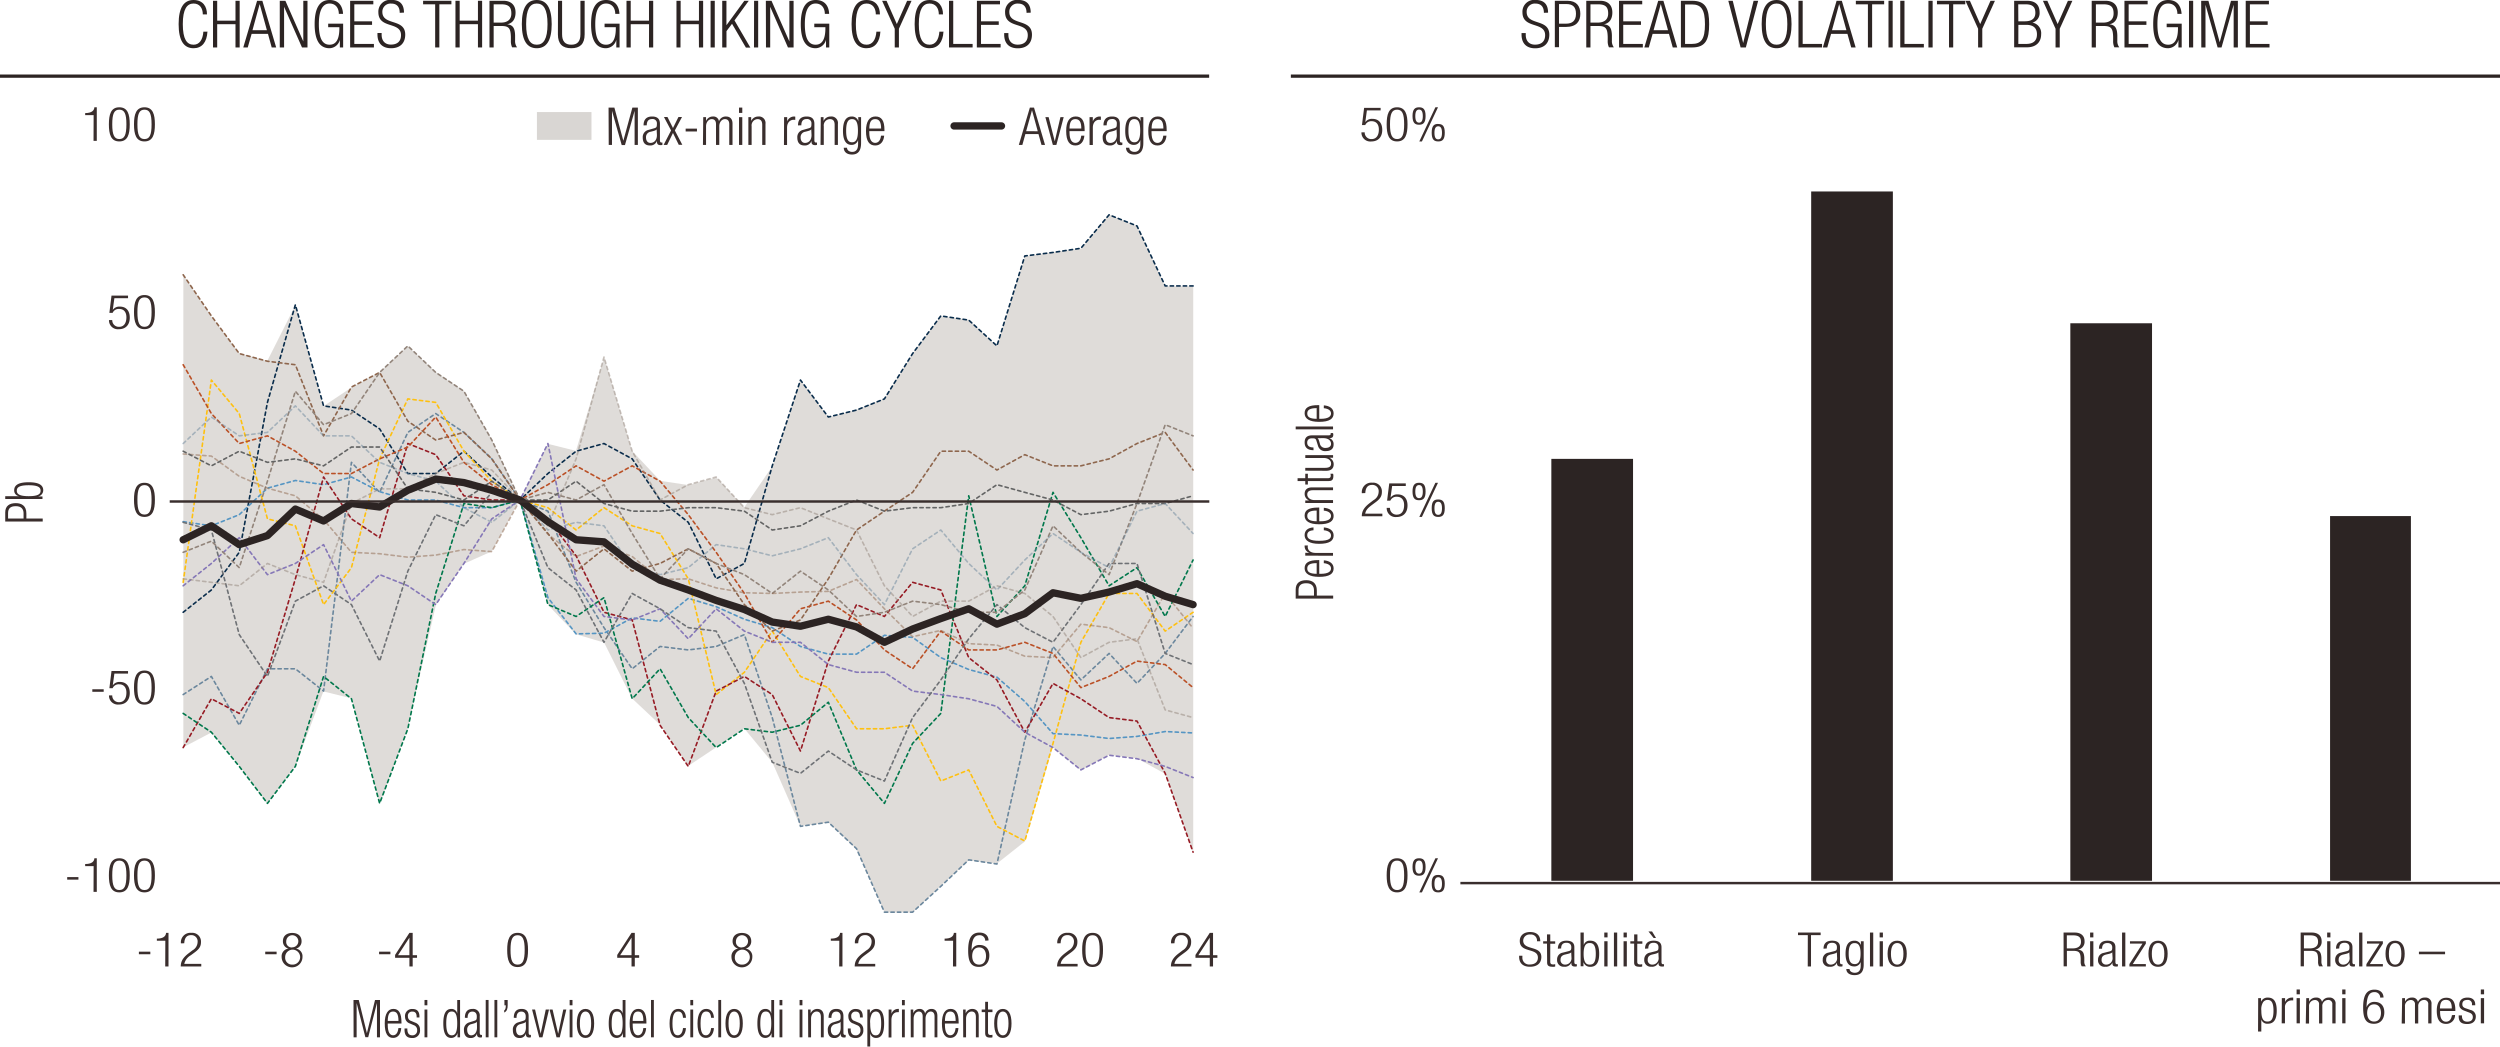 <svg xmlns="http://www.w3.org/2000/svg" viewBox="0 0 765 320.24"><defs><style>.cls-1{fill:#2c2423;}.cls-2,.cls-22{fill:#c0bbb5;}.cls-14,.cls-16,.cls-17,.cls-2{opacity:0.5;}.cls-10,.cls-11,.cls-12,.cls-13,.cls-14,.cls-15,.cls-16,.cls-17,.cls-18,.cls-19,.cls-21,.cls-23,.cls-3,.cls-4,.cls-5,.cls-6,.cls-7,.cls-8,.cls-9{fill:none;}.cls-3{stroke:#092c4b;}.cls-10,.cls-11,.cls-12,.cls-13,.cls-14,.cls-15,.cls-16,.cls-17,.cls-18,.cls-23,.cls-3,.cls-4,.cls-5,.cls-6,.cls-7,.cls-8,.cls-9{stroke-linecap:round;}.cls-10,.cls-11,.cls-12,.cls-13,.cls-14,.cls-15,.cls-16,.cls-17,.cls-18,.cls-21,.cls-23,.cls-3,.cls-4,.cls-5,.cls-6,.cls-7,.cls-8,.cls-9{stroke-linejoin:round;}.cls-10,.cls-11,.cls-12,.cls-13,.cls-14,.cls-15,.cls-16,.cls-17,.cls-3,.cls-4,.cls-5,.cls-6,.cls-7,.cls-8,.cls-9{stroke-width:0.5px;stroke-dasharray:1 1;}.cls-16,.cls-4{stroke:#6b879d;}.cls-5{stroke:#5595c3;}.cls-6{stroke:#fec010;}.cls-7{stroke:#961b24;}.cls-8{stroke:#00774b;}.cls-14,.cls-9{stroke:#8e664d;}.cls-10{stroke:#ba5026;}.cls-11{stroke:#8577b7;}.cls-12{stroke:#6e7175;}.cls-13,.cls-17{stroke:#92847a;}.cls-15{stroke:#636464;}.cls-18,.cls-19,.cls-23{stroke:#2c2423;}.cls-18{stroke-width:2.25px;}.cls-19{stroke-miterlimit:10;}.cls-20{fill:#3a2e2d;}.cls-21{stroke:#392e2d;stroke-width:0.75px;}.cls-22{opacity:0.6;}.cls-23{stroke-width:2.25px;}</style></defs><g id="Layer_11" data-name="Layer 11"><path class="cls-1" d="M474.71,144.5h25V273.61h-25V144.5Zm79.51-81.83h25V273.61h-25V62.67ZM633.52,103h25V273.61h-25V103ZM713,162h24.74V273.61H713V162Z" transform="translate(0 -4.08)"/></g><g id="Layer_9" data-name="Layer 9"><polygon class="cls-2" points="56.1 84.19 64.63 96.78 73.26 108.09 81.79 110.44 90.42 93.36 98.96 124.31 107.59 118.54 116.22 113.85 124.75 105.95 133.38 113.85 141.91 119.61 150.54 134.55 159.07 152.9 167.71 135.83 176.24 137.96 184.87 109.37 193.4 137.96 202.03 147.14 210.56 148.42 219.19 146.07 227.73 155.25 236.36 142.66 244.89 116.2 253.52 127.72 262.05 125.37 270.68 121.96 279.31 108.09 287.85 96.78 296.48 97.84 305.01 105.95 313.64 78.43 322.17 77.15 330.8 76.08 339.33 65.62 347.96 69.25 356.5 87.6 365.13 87.6 365.13 260.87 356.5 236.76 347.96 232.06 339.33 231 330.8 235.69 322.17 228.65 313.64 257.46 305.01 264.29 296.48 263.22 287.85 271.11 279.31 279.22 270.68 279.22 262.05 259.81 253.52 251.7 244.89 252.76 236.36 233.34 227.73 222.89 219.19 228.65 210.56 234.41 202.03 221.82 193.4 213.71 184.87 196.64 176.24 194.08 167.71 185.12 159.07 152.9 150.54 168.69 141.91 172.53 133.38 185.12 124.75 222.89 116.22 245.94 107.59 213.71 98.96 211.58 90.42 234.41 81.79 245.94 73.26 234.41 64.63 224.17 56.1 228.65 56.1 84.19 56.1 84.19"/></g><g id="Layer_13" data-name="Layer 13"><polyline class="cls-3" points="56.05 187.36 64.68 180.53 73.21 169.01 81.84 123.13 90.38 93.26 99.01 124.2 107.54 125.48 116.17 131.24 124.8 144.9 133.33 144.9 141.96 138.07 150.49 145.96 159.13 153 167.66 144.9 176.29 138.07 184.82 135.72 193.45 140.41 201.98 153 210.61 159.83 219.15 177.12 227.78 172.42 236.31 142.55 244.94 116.3 253.47 127.61 262.1 125.48 270.63 122.06 279.26 108.19 287.89 96.67 296.43 97.95 305.06 105.85 313.59 78.32 322.22 77.25 330.75 75.97 339.38 65.73 347.92 69.14 356.55 87.5 365.08 87.5"/><polyline class="cls-4" points="56.05 212.54 64.68 206.99 73.21 221.93 81.84 204.65 90.38 204.65 99.01 211.47 107.54 141.48 116.17 150.66 124.8 132.31 133.33 126.55 141.96 132.31 150.49 140.41 159.13 153 167.66 156.42 176.29 178.19 184.82 192.06 193.45 204.65 201.98 197.82 210.61 198.88 219.15 197.82 227.78 194.19 236.31 219.58 244.94 252.87 253.47 251.59 262.1 259.7 270.63 279.12 279.26 279.12 287.89 271.22 296.43 263.11 305.06 264.39 313.59 226.41 322.22 197.82 330.75 208.06 339.38 199.95 347.92 209.13 356.55 199.95 365.08 188.64"/><polyline class="cls-5" points="56.05 159.62 64.68 160.9 73.21 157.49 81.84 149.38 90.38 147.03 99.01 148.31 107.54 145.96 116.17 150.44 124.8 153 133.33 153 141.96 155.35 150.49 155.35 159.13 153 167.66 182.88 176.29 193.97 184.82 193.76 193.45 189.07 201.98 190.13 210.61 183.09 219.15 185.65 227.78 189.49 236.31 192.06 244.94 197.82 253.47 200.16 262.1 200.16 270.63 194.4 279.26 195.04 287.89 201.23 296.43 204.86 305.06 207.21 313.59 214.67 322.22 224.49 330.75 224.92 339.38 225.98 347.92 225.34 356.55 223.85 365.08 224.28"/><polyline class="cls-6" points="56.05 178.19 64.68 116.3 73.21 126.55 81.84 158.77 90.38 160.9 99.01 185.01 107.54 173.7 116.17 140.41 124.8 122.06 133.33 123.13 141.96 138.07 150.49 147.24 159.13 153 167.66 155.35 176.29 162.18 184.82 155.35 193.45 160.9 201.98 163.25 210.61 177.12 219.15 212.54 227.78 205.71 236.31 193.12 244.94 206.99 253.47 210.41 262.1 223 270.63 223 279.26 221.93 287.89 239 296.43 235.59 305.06 252.87 313.59 257.35 322.22 227.48 330.75 196.54 339.38 181.6 347.92 181.6 356.55 193.12 365.08 187.36"/><polyline class="cls-7" points="56.05 228.76 64.68 213.82 73.21 218.3 81.84 205.71 90.38 177.12 99.01 145.96 107.54 158.77 116.17 164.53 124.8 135.72 133.33 139.13 141.96 151.72 150.49 153 159.13 153 167.66 158.77 176.29 170.08 184.82 187.36 193.45 189.71 201.98 221.93 210.61 234.52 219.15 211.47 227.78 206.99 236.31 212.54 244.94 229.82 253.47 202.3 262.1 185.01 270.63 188.64 279.26 178.19 287.89 180.53 296.43 201.23 305.06 208.06 313.59 224.06 322.22 209.13 330.75 213.82 339.38 219.58 347.92 220.65 356.55 236.65 365.08 260.76"/><polyline class="cls-8" points="56.05 218.3 64.68 224.06 73.21 234.52 81.84 245.83 90.38 234.52 99.01 206.99 107.54 213.82 116.17 245.83 124.8 223 133.33 181.6 141.96 154.07 150.49 155.35 159.13 153 167.66 185.01 176.29 188.64 184.82 182.88 193.45 213.82 201.98 204.65 210.61 219.58 219.15 228.76 227.78 223 236.31 224.06 244.94 221.93 253.47 214.89 262.1 235.59 270.63 245.83 279.26 227.48 287.89 218.3 296.43 151.72 305.06 188.64 313.59 179.25 322.22 150.66 330.75 164.53 339.38 179.25 347.92 173.7 356.55 188.64 365.08 171.36"/><polyline class="cls-9" points="56.05 84.08 64.68 96.67 73.21 108.19 81.84 110.54 90.38 111.61 99.01 133.37 107.54 118.44 116.17 113.96 124.8 128.89 133.33 134.65 141.96 132.31 150.49 140.41 159.13 153 167.66 163.25 176.29 174.77 184.82 167.94 193.45 174.77 201.98 172.42 210.61 167.94 219.15 172.42 227.78 185.01 236.31 193.12 244.94 189.71 253.47 177.12 262.1 162.18 270.63 156.42 279.26 150.66 287.89 138.07 296.43 138.07 305.06 143.83 313.59 139.13 322.22 142.55 330.75 142.55 339.38 140.41 347.92 135.72 356.55 132.31 365.08 143.83"/><polyline class="cls-10" points="56.05 111.61 64.68 126.55 73.21 135.72 81.84 133.37 90.38 138.07 99.01 144.9 107.54 144.9 116.17 140.41 124.8 136.79 133.33 127.61 141.96 141.48 150.49 148.31 159.13 153 167.66 148.31 176.29 142.55 184.82 147.24 193.45 142.55 201.98 147.24 210.61 157.49 219.15 169.01 227.78 181.6 236.31 196.54 244.94 186.29 253.47 183.95 262.1 189.71 270.63 198.88 279.26 204.64 287.89 193.12 296.43 198.88 305.06 198.88 313.59 196.54 322.22 199.95 330.75 210.41 339.38 206.99 347.92 202.3 356.55 203.36 365.08 210.41"/><polyline class="cls-11" points="56.05 179.25 64.68 172.42 73.21 164.53 81.84 175.84 90.38 172.42 99.01 166.66 107.54 183.95 116.17 175.84 124.8 179.25 133.33 185.01 141.96 172.42 150.49 158.77 159.13 153 167.66 135.72 176.29 177.12 184.82 188.64 193.45 189.71 201.98 186.29 210.61 195.47 219.15 186.29 227.78 193.12 236.31 196.54 244.94 196.54 253.47 203.36 262.1 205.71 270.63 205.71 279.26 211.47 287.89 212.54 296.43 213.82 305.06 216.17 313.59 224.06 322.22 228.76 330.75 235.59 339.38 231.1 347.92 232.17 356.55 234.52 365.08 237.93"/><polyline class="cls-12" points="56.05 159.83 64.68 162.18 73.21 194.19 81.84 206.99 90.38 183.95 99.01 179.25 107.54 185.01 116.17 202.3 124.8 174.77 133.33 157.49 141.96 160.9 150.49 150.66 159.13 153 167.66 173.7 176.29 180.53 184.82 196.54 193.45 181.6 201.98 186.29 210.61 192.06 219.15 193.12 227.78 209.13 236.31 233.24 244.94 236.65 253.47 229.82 262.1 235.59 270.63 239 279.26 219.58 287.89 208.06 296.43 195.47 305.06 185.01 313.59 192.06 322.22 196.54 330.75 185.01 339.38 172.42 347.92 172.42 356.55 199.95 365.08 203.36"/><polyline class="cls-13" points="56.05 169.01 64.68 165.59 73.21 173.7 81.84 147.24 90.38 119.72 99.01 129.96 107.54 126.55 116.17 113.96 124.8 105.85 133.33 113.96 141.96 119.72 150.49 134.65 159.13 153 167.66 150.66 176.29 153 184.82 148.31 193.45 163.25 201.98 177.12 210.61 167.94 219.15 172.42 227.78 175.84 236.31 181.6 244.94 174.77 253.47 180.53 262.1 188.64 270.63 187.36 279.26 183.95 287.89 185.01 296.43 187.36 305.06 187.36 313.59 180.53 322.22 160.9 330.75 169.01 339.38 175.84 347.92 154.07 356.55 129.96 365.08 133.37"/><polyline class="cls-14" points="56.05 138.92 64.68 139.56 73.21 145.75 81.84 149.38 90.38 151.72 99.01 158.98 107.54 169.01 116.17 169.44 124.8 170.5 133.33 169.86 141.96 168.16 150.49 168.8 159.13 153 167.66 163.46 176.29 170.29 184.82 167.09 193.45 170.29 201.98 177.33 210.61 177.12 219.15 179.89 227.78 181.38 236.31 181.6 244.94 181.17 253.47 180.96 262.1 177.33 270.63 186.29 279.26 194.83 287.89 192.91 296.43 196.96 305.06 197.39 313.59 200.8 322.22 201.23 330.75 190.99 339.38 192.06 347.92 196.32 356.55 181.6 365.08 192.27"/><polyline class="cls-15" points="56.05 138.07 64.68 142.55 73.21 138.07 81.84 141.48 90.38 140.41 99.01 142.55 107.54 136.79 116.17 136.79 124.8 149.59 133.33 150.66 141.96 153 150.49 147.24 159.13 153 167.66 153 176.29 147.24 184.82 154.07 193.45 156.42 201.98 156.42 210.61 155.35 219.15 155.35 227.78 156.42 236.31 162.18 244.94 160.9 253.47 156.42 262.1 153 270.63 156.42 279.26 155.35 287.89 155.35 296.43 154.07 305.06 148.31 313.59 150.66 322.22 153 330.75 157.49 339.38 156.42 347.92 154.07 356.55 154.07 365.08 151.72"/><polyline class="cls-16" points="56.05 135.72 64.68 127.61 73.21 133.37 81.84 132.31 90.38 124.2 99.01 133.37 107.54 133.37 116.17 141.48 124.8 144.9 133.33 147.24 141.96 155.35 150.49 159.83 159.13 153 167.66 162.18 176.29 159.83 184.82 160.9 193.45 173.7 201.98 175.84 210.61 173.7 219.15 166.66 227.78 167.94 236.31 170.08 244.94 167.94 253.47 164.53 262.1 175.84 270.63 185.01 279.26 167.94 287.89 162.18 296.43 172.42 305.06 180.53 313.59 171.36 322.22 163.25 330.75 169.01 339.38 173.7 347.92 156.42 356.55 154.07 365.08 163.25"/><polyline class="cls-17" points="56.05 177.12 64.68 178.19 73.21 179.25 81.84 172.42 90.38 175.84 99.01 178.19 107.54 154.07 116.17 149.59 124.8 149.59 133.33 144.9 141.96 141.48 150.49 143.83 159.13 153 167.66 160.9 176.29 140.41 184.82 109.26 193.45 138.07 201.98 153 210.61 148.31 219.15 145.96 227.78 155.35 236.31 157.49 244.94 155.35 253.47 158.77 262.1 162.18 270.63 179.25 279.26 188.64 287.89 183.95 296.43 183.95 305.06 179.25 313.59 181.6 322.22 188.64 330.75 201.23 339.38 196.54 347.92 195.47 356.55 217.23 365.08 219.58"/></g><g id="Ave_new" data-name="Ave new"><polyline class="cls-18" points="56.05 165.17 64.68 160.9 73.21 166.66 81.84 163.89 90.38 155.78 99.01 159.41 107.54 154.07 116.17 155.14 124.8 150.02 133.33 146.6 141.96 147.67 150.49 150.02 159.13 153 167.66 159.62 176.29 165.17 184.82 165.81 193.45 172.64 201.98 177.54 210.61 180.53 219.15 183.73 227.78 186.51 236.31 190.35 244.94 191.63 253.47 189.49 262.1 191.84 270.63 196.54 279.26 192.48 287.89 189.28 296.43 186.29 305.06 190.99 313.59 187.79 322.22 181.39 330.75 183.09 339.38 181.17 347.92 178.61 356.55 182.45 365.08 185.01"/></g><g id="Titles"><line class="cls-19" y1="23.3" x2="370" y2="23.3"/><line class="cls-19" x1="395" y1="23.3" x2="765" y2="23.3"/></g><g id="Axes_copy" data-name="Axes copy"><path class="cls-20" d="M24,272.47v.78H20.56v-.78Z" transform="translate(0 -4.08)"/><path class="cls-20" d="M28.65,269.11H26.06v-.64c1.91,0,2.76-.69,2.82-1.76h.74V277h-1Z" transform="translate(0 -4.08)"/><path class="cls-20" d="M36.51,266.71c2.59,0,3.19,2.19,3.19,5.22s-.6,5.22-3.19,5.22-3.19-2.19-3.19-5.22S33.93,266.71,36.51,266.71Zm0,9.72c1.56,0,2.17-1.21,2.17-4.5s-.61-4.5-2.17-4.5-2.16,1.21-2.16,4.5S35,276.43,36.51,276.43Z" transform="translate(0 -4.08)"/><path class="cls-20" d="M44.21,266.71c2.58,0,3.19,2.19,3.19,5.22s-.61,5.22-3.19,5.22S41,275,41,271.93,41.63,266.71,44.21,266.71Zm0,9.72c1.56,0,2.17-1.21,2.17-4.5s-.61-4.5-2.17-4.5-2.16,1.21-2.16,4.5S42.66,276.43,44.21,276.43Z" transform="translate(0 -4.08)"/><path class="cls-20" d="M39.18,94.53v.79H35l-.49,3.58,0,0a2.47,2.47,0,0,1,2.2-1c1.74,0,3,1.11,3,3.39,0,2.06-1.13,3.53-3.36,3.53a2.71,2.71,0,0,1-3-2.8h1a2,2,0,0,0,2.1,2.07c1.36,0,2.23-1,2.23-2.94,0-1.43-.69-2.53-2.21-2.53a2,2,0,0,0-2,1.19h-1l.65-5.27Z" transform="translate(0 -4.08)"/><path class="cls-20" d="M44.21,94.36c2.58,0,3.19,2.19,3.19,5.22s-.61,5.23-3.19,5.23S41,102.62,41,99.58,41.63,94.36,44.21,94.36Zm0,9.72c1.56,0,2.17-1.2,2.17-4.5s-.61-4.49-2.17-4.49-2.16,1.2-2.16,4.49S42.66,104.08,44.21,104.08Z" transform="translate(0 -4.08)"/><path class="cls-20" d="M28.65,39.32H26.06v-.64c1.91,0,2.76-.7,2.82-1.77h.74V47.18h-1Z" transform="translate(0 -4.08)"/><path class="cls-20" d="M36.51,36.91c2.59,0,3.19,2.19,3.19,5.22s-.6,5.23-3.19,5.23-3.19-2.19-3.19-5.23S33.93,36.91,36.51,36.91Zm0,9.72c1.56,0,2.17-1.2,2.17-4.5s-.61-4.49-2.17-4.49-2.16,1.2-2.16,4.49S35,46.63,36.51,46.63Z" transform="translate(0 -4.08)"/><path class="cls-20" d="M44.21,36.91c2.58,0,3.19,2.19,3.19,5.22s-.61,5.23-3.19,5.23S41,45.17,41,42.13,41.63,36.91,44.21,36.91Zm0,9.72c1.56,0,2.17-1.2,2.17-4.5s-.61-4.49-2.17-4.49-2.16,1.2-2.16,4.49S42.66,46.63,44.21,46.63Z" transform="translate(0 -4.08)"/><path class="cls-20" d="M46,295.29v.79H42.5v-.79Z" transform="translate(0 -4.08)"/><path class="cls-20" d="M50.59,291.94H48v-.64c1.9,0,2.75-.7,2.82-1.77h.74v10.28h-1Z" transform="translate(0 -4.08)"/><path class="cls-20" d="M55.36,292.75a2.92,2.92,0,0,1,3.2-3.22,2.67,2.67,0,0,1,2.94,2.79c0,1.24-.42,2.07-1.88,3.16l-1.23.91a4.1,4.1,0,0,0-2,2.63h5.2v.79H55.31c0-1.7.85-2.81,2.37-4l1.22-.93a3,3,0,0,0,1.57-2.55,1.9,1.9,0,0,0-2-2.1c-1.3,0-2,.78-2.09,2.49Z" transform="translate(0 -4.08)"/><path class="cls-20" d="M358.35,292.75a2.92,2.92,0,0,1,3.21-3.22,2.66,2.66,0,0,1,2.93,2.79c0,1.24-.41,2.07-1.87,3.16l-1.24.91c-1.18.89-1.81,1.56-2,2.63h5.2v.79H358.3c0-1.7.85-2.81,2.38-4l1.22-.93a3.07,3.07,0,0,0,1.57-2.55,1.91,1.91,0,0,0-2-2.1c-1.3,0-2,.78-2.08,2.49Z" transform="translate(0 -4.08)"/><path class="cls-20" d="M370.19,297.16h-4.38v-.87l4.38-6.76h1v6.85h1.33v.78h-1.33v2.65h-1Zm0-.78V291h0l-3.48,5.37Z" transform="translate(0 -4.08)"/><line class="cls-21" x1="51.93" y1="153.46" x2="370.05" y2="153.46"/><path class="cls-20" d="M44.21,151.81c2.58,0,3.19,2.19,3.19,5.22s-.61,5.23-3.19,5.23S41,160.06,41,157,41.63,151.81,44.21,151.81Zm0,9.72c1.56,0,2.17-1.2,2.17-4.5s-.61-4.5-2.17-4.5-2.16,1.21-2.16,4.5S42.66,161.53,44.21,161.53Z" transform="translate(0 -4.08)"/><path class="cls-20" d="M256.83,291.94h-2.6v-.64c1.91,0,2.76-.7,2.83-1.77h.73v10.28h-1Z" transform="translate(0 -4.08)"/><path class="cls-20" d="M261.6,292.75a2.92,2.92,0,0,1,3.2-3.22,2.67,2.67,0,0,1,2.94,2.79c0,1.24-.42,2.07-1.88,3.16l-1.23.91c-1.19.89-1.82,1.56-2,2.63h5.19v.79h-6.28c0-1.7.85-2.81,2.37-4l1.22-.93a3,3,0,0,0,1.57-2.55,1.9,1.9,0,0,0-2-2.1c-1.3,0-2,.78-2.09,2.49Z" transform="translate(0 -4.08)"/><path class="cls-20" d="M84.64,295.29v.79H81.16v-.79Z" transform="translate(0 -4.08)"/><path class="cls-20" d="M88.28,294.36v0a2.27,2.27,0,0,1-1.71-2.26c0-1.68,1.2-2.54,2.85-2.54s2.86.86,2.86,2.54a2.26,2.26,0,0,1-1.72,2.26v0a2.35,2.35,0,0,1,2,2.54,3.19,3.19,0,0,1-6.38,0A2.35,2.35,0,0,1,88.28,294.36Zm1.14,4.89A2.29,2.29,0,1,0,87.26,297,2.1,2.1,0,0,0,89.42,299.25Zm0-5.29a1.85,1.85,0,1,0-1.83-1.85A1.68,1.68,0,0,0,89.42,294Z" transform="translate(0 -4.08)"/><path class="cls-20" d="M31.73,215v.78H28.25V215Z" transform="translate(0 -4.08)"/><path class="cls-20" d="M39.18,209.43v.78H35l-.49,3.59,0,0a2.46,2.46,0,0,1,2.2-1.05c1.74,0,3,1.12,3,3.4,0,2.06-1.13,3.52-3.36,3.52a2.71,2.71,0,0,1-3-2.8h1a2,2,0,0,0,2.1,2.08c1.36,0,2.23-1,2.23-2.95,0-1.42-.69-2.52-2.21-2.52a2,2,0,0,0-2,1.19h-1l.65-5.27Z" transform="translate(0 -4.08)"/><path class="cls-20" d="M44.21,209.26c2.58,0,3.19,2.19,3.19,5.22s-.61,5.22-3.19,5.22S41,217.51,41,214.48,41.63,209.26,44.21,209.26Zm0,9.72c1.56,0,2.17-1.21,2.17-4.5s-.61-4.5-2.17-4.5-2.16,1.21-2.16,4.5S42.66,219,44.21,219Z" transform="translate(0 -4.08)"/><path class="cls-20" d="M158.39,289.53c2.58,0,3.19,2.19,3.19,5.23S161,300,158.39,300s-3.19-2.19-3.19-5.22S155.81,289.53,158.39,289.53Zm0,9.72c1.55,0,2.16-1.2,2.16-4.49s-.61-4.5-2.16-4.5-2.17,1.2-2.17,4.5S156.83,299.25,158.39,299.25Z" transform="translate(0 -4.08)"/><path class="cls-20" d="M119.46,295.29v.79H116v-.79Z" transform="translate(0 -4.08)"/><path class="cls-20" d="M125.28,297.16H120.9v-.87l4.38-6.76h1v6.85h1.33v.78h-1.33v2.65h-1Zm0-.78V291h0l-3.48,5.37Z" transform="translate(0 -4.08)"/><path class="cls-20" d="M225.89,294.36v0a2.27,2.27,0,0,1-1.72-2.26c0-1.68,1.2-2.54,2.85-2.54s2.86.86,2.86,2.54a2.26,2.26,0,0,1-1.72,2.26v0a2.35,2.35,0,0,1,2.05,2.54,3.19,3.19,0,0,1-6.38,0A2.35,2.35,0,0,1,225.89,294.36Zm1.13,4.89a2.29,2.29,0,1,0-2.16-2.28A2.09,2.09,0,0,0,227,299.25Zm0-5.29a1.85,1.85,0,1,0-1.82-1.85A1.68,1.68,0,0,0,227,294Z" transform="translate(0 -4.08)"/><path class="cls-20" d="M193.25,297.16h-4.38v-.87l4.38-6.76h1v6.85h1.33v.78h-1.33v2.65h-1Zm0-.78V291h0l-3.48,5.37Z" transform="translate(0 -4.08)"/><path class="cls-20" d="M427.51,266.71c2.58,0,3.19,2.19,3.19,5.22s-.61,5.22-3.19,5.22-3.19-2.19-3.19-5.22S424.93,266.71,427.51,266.71Zm0,9.72c1.56,0,2.16-1.21,2.16-4.5s-.6-4.5-2.16-4.5-2.17,1.21-2.17,4.5S426,276.43,427.51,276.43Z" transform="translate(0 -4.08)"/><path class="cls-20" d="M434.23,266.71c1.28,0,2,.56,2,2.67s-.74,2.67-2,2.67-2-.57-2-2.67S433,266.71,434.23,266.71Zm0,4.7c.69,0,1.15-.48,1.15-2s-.46-2-1.15-2-1.15.5-1.15,2S433.56,271.41,434.23,271.41Zm5-4.7h.8l-4.92,10.44h-.8Zm.87,5.1c1.28,0,2,.57,2,2.67s-.74,2.67-2,2.67-2-.56-2-2.67S438.78,271.81,440.07,271.81Zm0,4.7c.69,0,1.15-.47,1.15-2s-.46-2-1.15-2-1.16.49-1.16,2S439.39,276.51,440.07,276.51Z" transform="translate(0 -4.08)"/><path class="cls-20" d="M416.72,155a2.92,2.92,0,0,1,3.2-3.22,2.67,2.67,0,0,1,2.94,2.79c0,1.24-.42,2.07-1.88,3.16l-1.23.91c-1.19.89-1.81,1.55-2,2.63H423v.78h-6.29c0-1.69.85-2.8,2.37-4l1.22-.93a3,3,0,0,0,1.57-2.55,1.91,1.91,0,0,0-2-2.11c-1.3,0-2,.79-2.09,2.5Z" transform="translate(0 -4.08)"/><path class="cls-20" d="M430.17,152v.79H426l-.5,3.58,0,0a2.49,2.49,0,0,1,2.2-1c1.75,0,3,1.11,3,3.39,0,2.06-1.14,3.53-3.37,3.53a2.71,2.71,0,0,1-3-2.8h1a2,2,0,0,0,2.11,2.07c1.36,0,2.22-1,2.22-2.94,0-1.43-.68-2.53-2.21-2.53a2,2,0,0,0-2,1.19h-1l.66-5.27Z" transform="translate(0 -4.08)"/><path class="cls-20" d="M434.23,151.81c1.28,0,2,.56,2,2.67s-.74,2.67-2,2.67-2-.57-2-2.67S433,151.81,434.23,151.81Zm0,4.7c.69,0,1.15-.48,1.15-2s-.46-2-1.15-2-1.15.49-1.15,2S433.56,156.51,434.23,156.51Zm5-4.7h.8l-4.92,10.45h-.8Zm.87,5.11c1.28,0,2,.56,2,2.67s-.74,2.67-2,2.67-2-.57-2-2.67S438.78,156.92,440.07,156.92Zm0,4.7c.69,0,1.15-.48,1.15-2s-.46-2-1.15-2-1.16.49-1.16,2S439.39,161.62,440.07,161.62Z" transform="translate(0 -4.08)"/><path class="cls-20" d="M422.47,37.08v.79h-4.2l-.49,3.58,0,0a2.47,2.47,0,0,1,2.19-1c1.75,0,3,1.11,3,3.39,0,2.06-1.14,3.53-3.37,3.53a2.71,2.71,0,0,1-3-2.8h1a2,2,0,0,0,2.1,2.07c1.36,0,2.23-1,2.23-2.94,0-1.43-.69-2.53-2.22-2.53a2,2,0,0,0-1.95,1.19h-1l.66-5.27Z" transform="translate(0 -4.08)"/><path class="cls-20" d="M427.51,36.91c2.58,0,3.19,2.19,3.19,5.22s-.61,5.23-3.19,5.23-3.19-2.19-3.19-5.23S424.93,36.91,427.51,36.91Zm0,9.72c1.56,0,2.16-1.2,2.16-4.5s-.6-4.49-2.16-4.49-2.17,1.2-2.17,4.49S426,46.63,427.51,46.63Z" transform="translate(0 -4.08)"/><path class="cls-20" d="M434.23,36.91c1.28,0,2,.57,2,2.67s-.74,2.67-2,2.67-2-.57-2-2.67S433,36.91,434.23,36.91Zm0,4.7c.69,0,1.15-.48,1.15-2s-.46-2-1.15-2-1.15.49-1.15,2S433.56,41.61,434.23,41.61Zm5-4.7h.8l-4.92,10.45h-.8Zm.87,5.11c1.28,0,2,.56,2,2.67s-.74,2.67-2,2.67-2-.57-2-2.67S438.78,42,440.07,42Zm0,4.7c.69,0,1.15-.48,1.15-2s-.46-2-1.15-2-1.16.49-1.16,2S439.39,46.72,440.07,46.72Z" transform="translate(0 -4.08)"/><line class="cls-21" x1="446.88" y1="270.23" x2="765" y2="270.23"/><path class="cls-20" d="M323.53,292.75a2.93,2.93,0,0,1,3.21-3.22,2.67,2.67,0,0,1,2.94,2.79c0,1.24-.42,2.07-1.88,3.16l-1.24.91c-1.18.89-1.81,1.56-2,2.63h5.19v.79h-6.28c0-1.7.85-2.81,2.37-4l1.22-.93a3,3,0,0,0,1.57-2.55,1.91,1.91,0,0,0-2-2.1c-1.29,0-2,.78-2.08,2.49Z" transform="translate(0 -4.08)"/><path class="cls-20" d="M334.33,289.53c2.58,0,3.19,2.19,3.19,5.23s-.61,5.22-3.19,5.22-3.19-2.19-3.19-5.22S331.75,289.53,334.33,289.53Zm0,9.72c1.55,0,2.16-1.2,2.16-4.49s-.61-4.5-2.16-4.5-2.17,1.2-2.17,4.5S332.77,299.25,334.33,299.25Z" transform="translate(0 -4.08)"/><path class="cls-20" d="M291.65,291.94h-2.6v-.64c1.91,0,2.76-.7,2.83-1.77h.73v10.28h-1Z" transform="translate(0 -4.08)"/><path class="cls-20" d="M301.48,291.94a1.65,1.65,0,0,0-1.79-1.68c-1.58,0-2.35,1.27-2.39,4.67l0,0a2.43,2.43,0,0,1,2.44-1.69c2,0,3,1.31,3,3.2s-1,3.51-3.16,3.51c-2.57,0-3.32-1.71-3.32-5s.74-5.5,3.46-5.5c1.8,0,2.75,1,2.78,2.41Zm-1.87,7.31c1.57,0,2.11-1.3,2.11-2.62s-.54-2.63-2.11-2.63-2.12,1.31-2.12,2.63S298.05,299.25,299.61,299.25Z" transform="translate(0 -4.08)"/></g><g id="LEGEND_copy" data-name="LEGEND copy"><rect class="cls-22" x="164.3" y="34.29" width="16.69" height="8.51"/><line class="cls-23" x1="291.95" y1="38.54" x2="306.45" y2="38.54"/></g><g id="IT"><path class="cls-1" d="M63.48,13.76c-.18,3.26-1.69,5.08-4.25,5.08-2.93,0-4.57-2.26-4.57-7.38s1.64-7.38,4.57-7.38,4.11,2.06,4.11,4.4H62.06c0-1.94-1-3.32-2.83-3.32-2,0-3.29,1.68-3.29,6.3s1.24,6.3,3.29,6.3c1.8,0,2.83-1.54,3-4Z" transform="translate(0 -4.08)"/><path class="cls-1" d="M72.06,11.48h-5.6V18.6H65.18V4.32h1.28V10.4h5.6V4.32h1.28V18.6H72.06Z" transform="translate(0 -4.08)"/><path class="cls-1" d="M78.67,4.32h1.61L84.51,18.6H83.14L82,14.44H77L75.81,18.6H74.44Zm3,9-2.21-8h0l-2.2,8Z" transform="translate(0 -4.08)"/><path class="cls-1" d="M85.61,4.32h1.72l5.48,12.44h0V4.32h1.28V18.6H92.41L86.93,6.16h0V18.6H85.61Z" transform="translate(0 -4.08)"/><path class="cls-1" d="M100.42,12.4V11.32H105V18.6h-1V16.24h0a3.35,3.35,0,0,1-3.15,2.6c-2.92,0-4.57-2.26-4.57-7.38s1.65-7.38,4.57-7.38c2.73,0,4,1.78,4.12,4.24h-1.29c0-1.72-.94-3.16-2.83-3.16s-3.28,1.68-3.28,6.3,1.24,6.3,3.28,6.3,3-1.72,3-5.06v-.3Z" transform="translate(0 -4.08)"/><path class="cls-1" d="M107.14,4.32h7.1V5.4h-5.82v5.2h5.43v1.08h-5.43v5.84h6V18.6h-7.28Z" transform="translate(0 -4.08)"/><path class="cls-1" d="M122.31,8c0-1.76-.82-2.82-2.56-2.82A2.49,2.49,0,0,0,117,7.72C117,12,124,9.64,124,14.66c0,2.76-1.73,4.18-4.33,4.18s-4.17-1.44-4.17-4.24v-.42h1.28v.54c0,1.82,1,3,2.85,3s3.08-.9,3.08-2.9c0-4.24-6.93-1.82-6.93-7a3.61,3.61,0,0,1,3.95-3.78c2.66,0,3.89,1.36,3.89,3.9Z" transform="translate(0 -4.08)"/><path class="cls-1" d="M133.16,5.4h-3.69V4.32h8.66V5.4h-3.69V18.6h-1.28Z" transform="translate(0 -4.08)"/><path class="cls-1" d="M146.25,11.48h-5.59V18.6h-1.29V4.32h1.29V10.4h5.59V4.32h1.28V18.6h-1.28Z" transform="translate(0 -4.08)"/><path class="cls-1" d="M149.78,4.32h4.27c2.38,0,3.71,1.36,3.71,3.58,0,1.72-.69,3.26-2.59,3.62v0c1.78.16,2.39,1.18,2.45,3.38l0,1.56a3.14,3.14,0,0,0,.6,2.1h-1.51a4.31,4.31,0,0,1-.38-2l0-1.2c-.08-2.52-.54-3.32-2.84-3.32h-2.43V18.6h-1.28ZM151.06,11h2.21c2,0,3.2-.92,3.2-2.8s-.74-2.8-3.06-2.8h-2.35Z" transform="translate(0 -4.08)"/><path class="cls-1" d="M164.25,4.08c2.93,0,4.57,2.26,4.57,7.38s-1.64,7.38-4.57,7.38-4.57-2.26-4.57-7.38S161.32,4.08,164.25,4.08Zm0,13.68c2.05,0,3.29-1.68,3.29-6.3s-1.24-6.3-3.29-6.3S161,6.84,161,11.46,162.21,17.76,164.25,17.76Z" transform="translate(0 -4.08)"/><path class="cls-1" d="M170.75,4.32H172V14.58c0,2.14.92,3.18,2.81,3.18s2.8-1,2.8-3.18V4.32h1.29V14.6c0,3-1.47,4.24-4.09,4.24s-4.09-1.24-4.09-4.24Z" transform="translate(0 -4.08)"/><path class="cls-1" d="M185,12.4V11.32h4.59V18.6h-1V16.24h0a3.36,3.36,0,0,1-3.15,2.6c-2.93,0-4.57-2.26-4.57-7.38s1.64-7.38,4.57-7.38c2.73,0,4,1.78,4.11,4.24h-1.28c0-1.72-.94-3.16-2.83-3.16s-3.29,1.68-3.29,6.3,1.25,6.3,3.29,6.3,3-1.72,3-5.06v-.3Z" transform="translate(0 -4.08)"/><path class="cls-1" d="M198.61,11.48H193V18.6h-1.29V4.32H193V10.4h5.59V4.32h1.29V18.6h-1.29Z" transform="translate(0 -4.08)"/><path class="cls-1" d="M213.83,11.48h-5.6V18.6H207V4.32h1.28V10.4h5.6V4.32h1.28V18.6h-1.28Z" transform="translate(0 -4.08)"/><path class="cls-1" d="M217.44,4.32h1.28V18.6h-1.28Z" transform="translate(0 -4.08)"/><path class="cls-1" d="M221,4.32h1.29V11.8h0l5.47-7.48h1.36l-4.37,6,4.86,8.32h-1.37L224,11.36l-1.7,2.24v5H221Z" transform="translate(0 -4.08)"/><path class="cls-1" d="M230.75,4.32H232V18.6h-1.28Z" transform="translate(0 -4.08)"/><path class="cls-1" d="M234.35,4.32h1.73l5.47,12.44h0V4.32h1.29V18.6h-1.73L235.68,6.16h0V18.6h-1.29Z" transform="translate(0 -4.08)"/><path class="cls-1" d="M249.17,12.4V11.32h4.59V18.6h-1V16.24h0a3.36,3.36,0,0,1-3.15,2.6c-2.93,0-4.57-2.26-4.57-7.38s1.64-7.38,4.57-7.38c2.73,0,4,1.78,4.11,4.24H252.4c0-1.72-.94-3.16-2.83-3.16s-3.29,1.68-3.29,6.3,1.25,6.3,3.29,6.3,3-1.72,3-5.06v-.3Z" transform="translate(0 -4.08)"/><path class="cls-1" d="M269.4,13.76c-.18,3.26-1.69,5.08-4.25,5.08-2.93,0-4.57-2.26-4.57-7.38s1.64-7.38,4.57-7.38,4.11,2.06,4.11,4.4H268c0-1.94-1-3.32-2.82-3.32-2,0-3.29,1.68-3.29,6.3s1.24,6.3,3.29,6.3c1.8,0,2.82-1.54,3-4Z" transform="translate(0 -4.08)"/><path class="cls-1" d="M273.79,12.88l-3.87-8.56h1.36l3.15,7.12,3.15-7.12h1.36l-3.87,8.56V18.6h-1.28Z" transform="translate(0 -4.08)"/><path class="cls-1" d="M288.7,13.76c-.18,3.26-1.68,5.08-4.25,5.08-2.93,0-4.57-2.26-4.57-7.38s1.64-7.38,4.57-7.38,4.11,2.06,4.11,4.4h-1.28c0-1.94-1-3.32-2.83-3.32-2,0-3.29,1.68-3.29,6.3s1.25,6.3,3.29,6.3c1.81,0,2.83-1.54,3-4Z" transform="translate(0 -4.08)"/><path class="cls-1" d="M290.4,4.32h1.29v13.2h5.93V18.6H290.4Z" transform="translate(0 -4.08)"/><path class="cls-1" d="M298.94,4.32H306V5.4h-5.81v5.2h5.43v1.08h-5.43v5.84h6V18.6h-7.28Z" transform="translate(0 -4.08)"/><path class="cls-1" d="M314.12,8c0-1.76-.82-2.82-2.57-2.82a2.48,2.48,0,0,0-2.7,2.56c0,4.26,6.93,1.92,6.93,6.94,0,2.76-1.72,4.18-4.33,4.18s-4.17-1.44-4.17-4.24v-.42h1.29v.54c0,1.82,1,3,2.84,3s3.09-.9,3.09-2.9c0-4.24-6.94-1.82-6.94-7a3.61,3.61,0,0,1,3.95-3.78c2.67,0,3.89,1.36,3.89,3.9Z" transform="translate(0 -4.08)"/><path class="cls-1" d="M472.43,8c0-1.76-.82-2.82-2.57-2.82a2.48,2.48,0,0,0-2.7,2.56c0,4.26,6.93,1.92,6.93,6.94,0,2.76-1.72,4.18-4.33,4.18s-4.17-1.44-4.17-4.24v-.42h1.29v.54c0,1.82,1,3,2.84,3s3.09-.9,3.09-2.9c0-4.24-6.94-1.82-6.94-7a3.61,3.61,0,0,1,3.95-3.78c2.67,0,3.89,1.36,3.89,3.9Z" transform="translate(0 -4.08)"/><path class="cls-1" d="M475.78,4.32h3.87c2.76,0,3.93,1.62,3.93,4,0,2.2-1.11,4-4.37,4h-2.15v6.2h-1.28Zm1.28,7h2.19c1.7,0,3-.76,3-3s-1.08-3-3-3h-2.19Z" transform="translate(0 -4.08)"/><path class="cls-1" d="M485.4,4.32h4.27c2.39,0,3.71,1.36,3.71,3.58,0,1.72-.68,3.26-2.59,3.62v0c1.79.16,2.39,1.18,2.45,3.38l0,1.56a3.14,3.14,0,0,0,.6,2.1h-1.5a4.31,4.31,0,0,1-.38-2l0-1.2c-.08-2.52-.54-3.32-2.85-3.32h-2.43V18.6H485.4ZM486.68,11h2.21c2,0,3.21-.92,3.21-2.8s-.74-2.8-3.07-2.8h-2.35Z" transform="translate(0 -4.08)"/><path class="cls-1" d="M495.42,4.32h7.1V5.4h-5.81v5.2h5.43v1.08h-5.43v5.84h6V18.6h-7.28Z" transform="translate(0 -4.08)"/><path class="cls-1" d="M507.41,4.32H509l4.23,14.28h-1.37l-1.16-4.16h-5l-1.17,4.16h-1.36Zm3,9-2.21-8h0l-2.2,8Z" transform="translate(0 -4.08)"/><path class="cls-1" d="M514.35,4.32h3.45C522,4.32,523,6.8,523,11.46s-1,7.14-5.19,7.14h-3.45Zm1.28,13.2h2.09c2.8,0,4-1.4,4-6s-1.19-6.08-4-6.08h-2.09Z" transform="translate(0 -4.08)"/><path class="cls-1" d="M528.86,4.32h1.36l3.19,12.92h0l3.19-12.92H538L534.23,18.6h-1.6Z" transform="translate(0 -4.08)"/><path class="cls-1" d="M543.64,4.08c2.92,0,4.57,2.26,4.57,7.38s-1.65,7.38-4.57,7.38-4.57-2.26-4.57-7.38S540.71,4.08,543.64,4.08Zm0,13.68c2,0,3.28-1.68,3.28-6.3s-1.24-6.3-3.28-6.3-3.29,1.68-3.29,6.3S541.59,17.76,543.64,17.76Z" transform="translate(0 -4.08)"/><path class="cls-1" d="M550.33,4.32h1.29v13.2h5.93V18.6h-7.22Z" transform="translate(0 -4.08)"/><path class="cls-1" d="M562,4.32h1.6l4.23,14.28h-1.36l-1.16-4.16h-5l-1.16,4.16h-1.36Zm3,9-2.21-8h0l-2.2,8Z" transform="translate(0 -4.08)"/><path class="cls-1" d="M571.58,5.4h-3.69V4.32h8.66V5.4h-3.68V18.6h-1.29Z" transform="translate(0 -4.08)"/><path class="cls-1" d="M577.88,4.32h1.28V18.6h-1.28Z" transform="translate(0 -4.08)"/><path class="cls-1" d="M581.48,4.32h1.29v13.2h5.93V18.6h-7.22Z" transform="translate(0 -4.08)"/><path class="cls-1" d="M590.1,4.32h1.29V18.6H590.1Z" transform="translate(0 -4.08)"/><path class="cls-1" d="M596.4,5.4h-3.69V4.32h8.66V5.4h-3.69V18.6H596.4Z" transform="translate(0 -4.08)"/><path class="cls-1" d="M605.3,12.88l-3.87-8.56h1.36l3.15,7.12,3.15-7.12h1.36l-3.87,8.56V18.6H605.3Z" transform="translate(0 -4.08)"/><path class="cls-1" d="M616.33,4.32h3.94c2.77,0,3.85,1.46,3.85,3.58a3,3,0,0,1-2.2,3.1v0a3.28,3.28,0,0,1,2.67,3.56c0,2.5-1.63,4-4.34,4h-3.92Zm1.28,6.28h2c2.21,0,3.21-.94,3.21-2.6,0-1.9-1-2.6-3-2.6h-2.24Zm0,6.92H620c2.23,0,3.31-1,3.31-2.92s-1.08-2.92-3.31-2.92h-2.38Z" transform="translate(0 -4.08)"/><path class="cls-1" d="M629,12.88l-3.87-8.56h1.36l3.15,7.12,3.14-7.12h1.37l-3.87,8.56V18.6H629Z" transform="translate(0 -4.08)"/><path class="cls-1" d="M640.06,4.32h4.27c2.39,0,3.71,1.36,3.71,3.58,0,1.72-.68,3.26-2.59,3.62v0c1.79.16,2.39,1.18,2.45,3.38l0,1.56a3.14,3.14,0,0,0,.6,2.1H647a4.31,4.31,0,0,1-.38-2l0-1.2c-.08-2.52-.54-3.32-2.85-3.32h-2.43V18.6h-1.28ZM641.34,11h2.21c2,0,3.21-.92,3.21-2.8s-.74-2.8-3.07-2.8h-2.35Z" transform="translate(0 -4.08)"/><path class="cls-1" d="M650.08,4.32h7.1V5.4h-5.81v5.2h5.43v1.08h-5.43v5.84h6V18.6h-7.28Z" transform="translate(0 -4.08)"/><path class="cls-1" d="M663,12.4V11.32h4.6V18.6h-1V16.24h0a3.35,3.35,0,0,1-3.14,2.6c-2.93,0-4.58-2.26-4.58-7.38s1.65-7.38,4.58-7.38c2.72,0,3.94,1.78,4.11,4.24h-1.29c0-1.72-.94-3.16-2.82-3.16-2.05,0-3.29,1.68-3.29,6.3s1.24,6.3,3.29,6.3,3-1.72,3-5.06v-.3Z" transform="translate(0 -4.08)"/><path class="cls-1" d="M669.83,4.32h1.28V18.6h-1.28Z" transform="translate(0 -4.08)"/><path class="cls-1" d="M673.56,4.32h2.22L679.23,17h0l3.45-12.68h2.11V18.6h-1.29V5.52h0L679.79,18.6h-1.2L674.88,5.52h0V18.6h-1.28Z" transform="translate(0 -4.08)"/><path class="cls-1" d="M687.19,4.32h7.1V5.4h-5.82v5.2h5.44v1.08h-5.44v5.84h6V18.6h-7.28Z" transform="translate(0 -4.08)"/><path class="cls-20" d="M1.6,163.67v-2.79c0-2,1.3-2.84,3.24-2.84,1.76,0,3.23.8,3.23,3.16v1.55h5v.92Zm5.61-.92v-1.58c0-1.23-.61-2.2-2.37-2.2s-2.37.78-2.37,2.2v1.58Z" transform="translate(0 -4.08)"/><path class="cls-20" d="M1.6,156.78v-.87H5.81v0a1.75,1.75,0,0,1-1.47-1.8c0-1.69,1.51-2.46,4.44-2.46s4.45.77,4.45,2.46A1.94,1.94,0,0,1,11.62,156v0H13v.78Zm10.82-2.55c0-.86-.49-1.67-3.64-1.67s-3.64.81-3.64,1.67.5,1.68,3.64,1.68S12.42,155.12,12.42,154.23Z" transform="translate(0 -4.08)"/><path class="cls-20" d="M396.48,187.26v-2.8c0-2,1.3-2.84,3.24-2.84,1.76,0,3.23.8,3.23,3.16v1.55h5v.93Zm5.6-.93v-1.58c0-1.23-.6-2.2-2.36-2.2s-2.37.78-2.37,2.2v1.58Z" transform="translate(0 -4.08)"/><path class="cls-20" d="M405.09,175.54c1.81.13,3,1,3,2.48,0,1.62-1.25,2.58-4.45,2.58-2.94,0-4.43-1-4.43-2.65s1.3-2.48,4.13-2.48h.35v4.2h.4c2.45,0,3.2-.78,3.2-1.64s-.72-1.47-2.21-1.62Zm-2.19.86c-2.11,0-2.88.56-2.88,1.63s.77,1.61,2.88,1.64Z" transform="translate(0 -4.08)"/><path class="cls-20" d="M399.41,174.11v-.87h1.33v0a2.06,2.06,0,0,1-1.52-1.94,1,1,0,0,1,0-.3h1a2.09,2.09,0,0,0-.05.42c0,1,.77,1.85,2.42,1.85h5.31v.87Z" transform="translate(0 -4.08)"/><path class="cls-20" d="M405.09,165.47c1.81.13,3,1,3,2.45,0,1.62-1.25,2.57-4.45,2.57-2.94,0-4.43-1-4.43-2.65,0-1.45,1-2.28,2.72-2.37v.87c-1.33.1-1.92.58-1.92,1.5s.64,1.73,3.65,1.73c3.2,0,3.63-.83,3.63-1.64s-.72-1.45-2.21-1.59Z" transform="translate(0 -4.08)"/><path class="cls-20" d="M405.09,159.46c1.81.13,3,1,3,2.48,0,1.62-1.25,2.57-4.45,2.57-2.94,0-4.43-.95-4.43-2.65s1.3-2.47,4.13-2.47h.35v4.2h.4c2.45,0,3.2-.79,3.2-1.64s-.72-1.48-2.21-1.62Zm-2.19.85c-2.11,0-2.88.57-2.88,1.64s.77,1.61,2.88,1.64Z" transform="translate(0 -4.08)"/><path class="cls-20" d="M399.41,158v-.78h1.19v0a2.15,2.15,0,0,1-1.38-2c0-1.18.67-2,2.27-2h6.42v.87h-6.15c-1.16,0-1.74.43-1.74,1.31s.86,1.7,2.18,1.7h5.71V158Z" transform="translate(0 -4.08)"/><path class="cls-20" d="M400.21,151.28v1.06h-.8v-1.06h-2.35v-.87h2.35v-1.36h.8v1.36h6.1c.67,0,.9-.26.9-.82a1.77,1.77,0,0,0-.1-.54h.8a1.37,1.37,0,0,1,.1.61c0,1.17-.35,1.62-1.49,1.62Z" transform="translate(0 -4.08)"/><path class="cls-20" d="M399.41,148.11v-.87h6c1.37,0,1.9-.42,1.9-1.33s-.86-1.68-2.17-1.68h-5.72v-.87h8.5v.78h-1.18v0a2.16,2.16,0,0,1,1.37,2c0,1.17-.67,2-2.27,2Z" transform="translate(0 -4.08)"/><path class="cls-20" d="M401.94,141.84c-1.74,0-2.72-.75-2.72-2.37s.91-2.17,2.26-2.17h5c.48,0,.71-.15.71-.45v-.25h.7a1.21,1.21,0,0,1,.1.41c0,.68-.18,1.11-1.06,1.11h-.29v0a1.88,1.88,0,0,1,1.44,2c0,1.35-.93,2-2.4,2a2.22,2.22,0,0,1-2.35-1.55l-.51-1.64c-.2-.6-.36-.73-1.35-.73s-1.47.55-1.47,1.33c0,1,.69,1.47,1.92,1.47Zm1.17-3.67v0c.29.09.46.58.56.93l.21.73a1.62,1.62,0,0,0,1.76,1.31c1,0,1.66-.46,1.66-1.21,0-1.06-.88-1.78-2.4-1.78Z" transform="translate(0 -4.08)"/><path class="cls-20" d="M396.48,135.46v-.87h11.43v.87Z" transform="translate(0 -4.08)"/><path class="cls-20" d="M405.09,128.12c1.81.13,3,1,3,2.47,0,1.63-1.25,2.58-4.45,2.58-2.94,0-4.43-.95-4.43-2.65s1.3-2.47,4.13-2.47h.35v4.19h.4c2.45,0,3.2-.78,3.2-1.63s-.72-1.48-2.21-1.62Zm-2.19.85c-2.11,0-2.88.57-2.88,1.64s.77,1.61,2.88,1.63Z" transform="translate(0 -4.08)"/><path class="cls-20" d="M631.45,289.44h3.42c1.91,0,3,1,3,2.6a2.4,2.4,0,0,1-2.07,2.63v0c1.43.11,1.91.85,2,2.45l0,1.13a2.12,2.12,0,0,0,.48,1.53H637a2.84,2.84,0,0,1-.31-1.46l0-.87c-.07-1.83-.43-2.41-2.28-2.41h-1.94v4.74h-1Zm1,4.85h1.77c1.61,0,2.56-.67,2.56-2s-.59-2-2.45-2h-1.88Z" transform="translate(0 -4.08)"/><path class="cls-20" d="M639.57,289.44h1v1.48h-1Zm0,2.66h1v7.71h-1Z" transform="translate(0 -4.08)"/><path class="cls-20" d="M642.28,294.39c0-1.58.83-2.46,2.63-2.46s2.41.82,2.41,2v4.56c0,.43.16.64.49.64h.27v.64a1.65,1.65,0,0,1-.44.08c-.76,0-1.24-.16-1.24-1v-.26h0a2.1,2.1,0,0,1-2.2,1.31A1.94,1.94,0,0,1,642,297.8a2.06,2.06,0,0,1,1.71-2.13l1.82-.46c.67-.18.81-.32.81-1.22s-.61-1.34-1.47-1.34c-1.14,0-1.64.62-1.64,1.74Zm4.07,1.06h0c-.1.26-.64.42-1,.51l-.8.19c-1,.23-1.46.68-1.46,1.59a1.35,1.35,0,0,0,1.35,1.51,1.93,1.93,0,0,0,2-2.17Z" transform="translate(0 -4.08)"/><path class="cls-20" d="M649.35,289.44h1v10.37h-1Z" transform="translate(0 -4.08)"/><path class="cls-20" d="M651.6,299.08l4-6.25h-3.83v-.73h4.86v.73l-4,6.25h4v.73H651.6Z" transform="translate(0 -4.08)"/><path class="cls-20" d="M660.37,291.93c1.88,0,2.93,1.34,2.93,4s-1,4-2.93,4-2.94-1.35-2.94-4S658.49,291.93,660.37,291.93Zm0,7.32c1.07,0,1.91-.84,1.91-3.31s-.84-3.29-1.91-3.29-1.91.84-1.91,3.29S659.29,299.25,660.37,299.25Z" transform="translate(0 -4.08)"/><path class="cls-20" d="M470.31,292.1a1.83,1.83,0,0,0-2.05-2.05,1.91,1.91,0,0,0-2.16,1.86c0,3.09,5.55,1.39,5.55,5,0,2-1.38,3-3.47,3s-3.33-1.05-3.33-3.08v-.3h1V297a2.05,2.05,0,0,0,2.28,2.21c1.44,0,2.47-.66,2.47-2.11,0-3.08-5.55-1.32-5.55-5.08,0-1.62,1.17-2.74,3.16-2.74s3.11,1,3.11,2.83Z" transform="translate(0 -4.08)"/><path class="cls-20" d="M473.38,292.83h-1.17v-.73h1.17V290h1v2.13h1.51v.73h-1.51v5.52c0,.61.29.82.91.82a2.13,2.13,0,0,0,.6-.09v.73a2,2,0,0,1-.68.08c-1.29,0-1.79-.32-1.79-1.35Z" transform="translate(0 -4.08)"/><path class="cls-20" d="M476.71,294.39c0-1.58.84-2.46,2.63-2.46s2.41.82,2.41,2v4.56c0,.43.16.64.5.64h.27v.64a1.71,1.71,0,0,1-.45.08c-.75,0-1.24-.16-1.24-1v-.26h0a2.08,2.08,0,0,1-2.19,1.31,2,2,0,0,1-2.17-2.18,2.06,2.06,0,0,1,1.72-2.13l1.81-.46c.67-.18.82-.32.82-1.22s-.61-1.34-1.48-1.34c-1.14,0-1.63.62-1.63,1.74Zm4.08,1.06h0c-.09.26-.64.42-1,.51l-.8.19c-1,.23-1.46.68-1.46,1.59a1.34,1.34,0,0,0,1.34,1.51,1.93,1.93,0,0,0,2-2.17Z" transform="translate(0 -4.08)"/><path class="cls-20" d="M483.63,289.44h1v3.82h0a1.87,1.87,0,0,1,2-1.33c1.88,0,2.72,1.36,2.72,4s-.84,4-2.72,4a2.09,2.09,0,0,1-2.09-1.45h0v1.28h-.86Zm2.82,9.81c1,0,1.86-.45,1.86-3.31s-.9-3.29-1.86-3.29-1.86.45-1.86,3.29S485.47,299.25,486.45,299.25Z" transform="translate(0 -4.08)"/><path class="cls-20" d="M490.91,289.44h1v1.48h-1Zm0,2.66h1v7.71h-1Z" transform="translate(0 -4.08)"/><path class="cls-20" d="M493.86,289.44h1v10.37h-1Z" transform="translate(0 -4.08)"/><path class="cls-20" d="M496.81,289.44h1v1.48h-1Zm0,2.66h1v7.71h-1Z" transform="translate(0 -4.08)"/><path class="cls-20" d="M500.05,292.83h-1.17v-.73h1.17V290h1v2.13h1.51v.73H501v5.52c0,.61.29.82.91.82a2.13,2.13,0,0,0,.6-.09v.73a2,2,0,0,1-.68.08c-1.3,0-1.79-.32-1.79-1.35Z" transform="translate(0 -4.08)"/><path class="cls-20" d="M503.38,294.39c0-1.58.84-2.46,2.63-2.46s2.41.82,2.41,2v4.56c0,.43.16.64.5.64h.27v.64a1.71,1.71,0,0,1-.45.08c-.75,0-1.24-.16-1.24-1v-.26h0a2.08,2.08,0,0,1-2.19,1.31,2,2,0,0,1-2.17-2.18,2.06,2.06,0,0,1,1.72-2.13l1.81-.46c.67-.18.82-.32.82-1.22s-.61-1.34-1.48-1.34c-1.14,0-1.63.62-1.63,1.74Zm4.08,1.06h0c-.09.26-.64.42-1,.51l-.8.19c-1,.23-1.46.68-1.46,1.59a1.34,1.34,0,0,0,1.34,1.51,1.93,1.93,0,0,0,2-2.17Zm-1.93-6.35,1.21,2H506l-1.58-2Z" transform="translate(0 -4.08)"/><path class="cls-20" d="M553.19,290.23h-3v-.79h6.93v.79h-2.95v9.58h-1Z" transform="translate(0 -4.08)"/><path class="cls-20" d="M558,294.39c0-1.58.84-2.46,2.63-2.46s2.41.82,2.41,2v4.56c0,.43.16.64.49.64h.28v.64a1.71,1.71,0,0,1-.45.08c-.76,0-1.24-.16-1.24-1v-.26h0a2.09,2.09,0,0,1-2.2,1.31,1.94,1.94,0,0,1-2.16-2.18,2.06,2.06,0,0,1,1.71-2.13l1.82-.46c.67-.18.81-.32.81-1.22s-.6-1.34-1.47-1.34c-1.14,0-1.64.62-1.64,1.74Zm4.07,1.06h0c-.09.26-.64.42-1,.51l-.81.19c-1,.23-1.45.68-1.45,1.59a1.34,1.34,0,0,0,1.34,1.51,1.93,1.93,0,0,0,2-2.17Z" transform="translate(0 -4.08)"/><path class="cls-20" d="M569.42,292.1h.87v7.15c0,2.14-.87,3.22-2.79,3.22-1.65,0-2.52-.78-2.53-1.88h1c0,.72.75,1.16,1.6,1.16,1.17,0,1.8-.74,1.8-2.1v-1.22h0a2,2,0,0,1-2,1.38c-1.32,0-2.63-.79-2.63-3.87,0-2.65.85-4,2.72-4a2,2,0,0,1,2,1.36h0Zm-1.9,7c1.13,0,1.81-.76,1.81-3.22s-.68-3.21-1.81-3.21-1.82.76-1.82,3.21S566.38,299.08,567.52,299.08Z" transform="translate(0 -4.08)"/><path class="cls-20" d="M572.21,289.44h1v10.37h-1Z" transform="translate(0 -4.08)"/><path class="cls-20" d="M575.17,289.44h1v1.48h-1Zm0,2.66h1v7.71h-1Z" transform="translate(0 -4.08)"/><path class="cls-20" d="M580.54,291.93c1.87,0,2.93,1.34,2.93,4s-1.06,4-2.93,4-2.94-1.35-2.94-4S578.66,291.93,580.54,291.93Zm0,7.32c1.07,0,1.91-.84,1.91-3.31s-.84-3.29-1.91-3.29-1.91.84-1.91,3.29S579.46,299.25,580.54,299.25Z" transform="translate(0 -4.08)"/><path class="cls-20" d="M108.17,310.07h1.61l2.49,10.15h0l2.49-10.15h1.52V321.5h-.93V311h0l-2.68,10.47h-.87L109.13,311h0V321.5h-.93Z" transform="translate(0 -4.08)"/><path class="cls-20" d="M122.78,318.68c-.13,1.81-1,3-2.48,3-1.62,0-2.57-1.25-2.57-4.45,0-2.95,1-4.43,2.65-4.43s2.47,1.29,2.47,4.12v.36h-4.2v.4c0,2.45.79,3.2,1.64,3.2s1.48-.72,1.62-2.21Zm-.85-2.19c0-2.12-.57-2.88-1.64-2.88s-1.61.76-1.64,2.88Z" transform="translate(0 -4.08)"/><path class="cls-20" d="M125.43,317.27a2.08,2.08,0,0,1-1.48-2,2.14,2.14,0,0,1,2.29-2.44c1.45,0,2.11.81,2.11,2.36v.24h-.86v-.24c0-1.1-.47-1.56-1.26-1.56a1.27,1.27,0,0,0-1.41,1.44,1.39,1.39,0,0,0,1,1.42l1.26.53a2.16,2.16,0,0,1,1.44,2.16,2.25,2.25,0,0,1-2.38,2.53c-1.58,0-2.36-.72-2.36-2.64v-.27h.87V319c0,1.25.49,1.89,1.48,1.89a1.42,1.42,0,0,0,1.52-1.52,1.53,1.53,0,0,0-1-1.57Z" transform="translate(0 -4.08)"/><path class="cls-20" d="M129.9,310.07h.87v1.63h-.87Zm0,2.93h.87v8.5h-.87Z" transform="translate(0 -4.08)"/><path class="cls-20" d="M140,320.09h0a1.94,1.94,0,0,1-1.89,1.6c-1.69,0-2.46-1.51-2.46-4.45s.77-4.43,2.46-4.43a1.74,1.74,0,0,1,1.8,1.47h0v-4.21h.87V321.5H140Zm-1.77.8c.88,0,1.68-.5,1.68-3.65s-.8-3.63-1.68-3.63-1.68.49-1.68,3.63S137.4,320.89,138.27,320.89Z" transform="translate(0 -4.08)"/><path class="cls-20" d="M142.25,315.53c0-1.75.75-2.72,2.37-2.72a2,2,0,0,1,2.18,2.25v5c0,.48.14.7.45.7h.24v.71a1.17,1.17,0,0,1-.4.09c-.68,0-1.12-.17-1.12-1v-.29h0a1.88,1.88,0,0,1-2,1.44c-1.35,0-2-.93-2-2.4a2.25,2.25,0,0,1,1.55-2.36l1.64-.51c.61-.19.74-.35.74-1.34s-.55-1.47-1.33-1.47c-1,0-1.48.68-1.48,1.92Zm3.68,1.17h0c-.09.28-.58.46-.93.56l-.72.2a1.63,1.63,0,0,0-1.32,1.76c0,1,.46,1.67,1.22,1.67,1,0,1.78-.88,1.78-2.4Z" transform="translate(0 -4.08)"/><path class="cls-20" d="M148.63,310.07h.87V321.5h-.87Z" transform="translate(0 -4.08)"/><path class="cls-20" d="M151.3,310.07h.87V321.5h-.87Z" transform="translate(0 -4.08)"/><path class="cls-20" d="M154.35,310.07h1v1.63c0,.95-.18,1.84-1.07,2.21v-.64c.37-.26.49-.7.5-1.57h-.42Z" transform="translate(0 -4.08)"/><path class="cls-20" d="M157.22,315.53c0-1.75.75-2.72,2.37-2.72s2.17.91,2.17,2.25v5c0,.48.15.7.45.7h.25v.71a1.17,1.17,0,0,1-.41.09c-.68,0-1.11-.17-1.11-1v-.29h0a1.88,1.88,0,0,1-2,1.44c-1.35,0-2-.93-2-2.4a2.23,2.23,0,0,1,1.55-2.36l1.64-.51c.61-.19.74-.35.74-1.34s-.55-1.47-1.34-1.47c-1,0-1.47.68-1.47,1.92Zm3.68,1.17h0c-.09.28-.58.46-.93.56l-.72.2a1.63,1.63,0,0,0-1.32,1.76c0,1,.46,1.67,1.21,1.67,1.06,0,1.79-.88,1.79-2.4Z" transform="translate(0 -4.08)"/><path class="cls-20" d="M162.81,313h.92l1.71,7.41h0L167,313H168l-2,8.5h-1Z" transform="translate(0 -4.08)"/><path class="cls-20" d="M168.16,313h.93l1.71,7.41h0l1.56-7.41h.93l-2,8.5h-1Z" transform="translate(0 -4.08)"/><path class="cls-20" d="M174.31,310.07h.87v1.63h-.87Zm0,2.93h.87v8.5h-.87Z" transform="translate(0 -4.08)"/><path class="cls-20" d="M179.16,312.81c1.7,0,2.65,1.48,2.65,4.43s-.95,4.45-2.65,4.45-2.65-1.49-2.65-4.45S177.47,312.81,179.16,312.81Zm0,8.08c1,0,1.73-.93,1.73-3.65s-.76-3.63-1.73-3.63-1.72.92-1.72,3.63S178.19,320.89,179.16,320.89Z" transform="translate(0 -4.08)"/><path class="cls-20" d="M190.62,320.09h0a1.94,1.94,0,0,1-1.88,1.6c-1.7,0-2.47-1.51-2.47-4.45s.77-4.43,2.47-4.43a1.74,1.74,0,0,1,1.79,1.47h0v-4.21h.87V321.5h-.78Zm-1.77.8c.88,0,1.68-.5,1.68-3.65s-.8-3.63-1.68-3.63-1.68.49-1.68,3.63S188,320.89,188.85,320.89Z" transform="translate(0 -4.08)"/><path class="cls-20" d="M197.72,318.68c-.13,1.81-1,3-2.47,3-1.63,0-2.58-1.25-2.58-4.45,0-2.95,1-4.43,2.65-4.43s2.48,1.29,2.48,4.12v.36h-4.2v.4c0,2.45.78,3.2,1.63,3.2s1.48-.72,1.62-2.21Zm-.85-2.19c0-2.12-.57-2.88-1.64-2.88s-1.61.76-1.63,2.88Z" transform="translate(0 -4.08)"/><path class="cls-20" d="M199.21,310.07h.87V321.5h-.87Z" transform="translate(0 -4.08)"/><path class="cls-20" d="M209.91,318.68c-.13,1.81-1,3-2.45,3-1.62,0-2.57-1.25-2.57-4.45,0-2.95,1-4.43,2.65-4.43,1.45,0,2.29,1,2.37,2.72H209c-.1-1.33-.58-1.92-1.5-1.92s-1.73.64-1.73,3.65c0,3.2.83,3.63,1.64,3.63s1.45-.72,1.59-2.21Z" transform="translate(0 -4.08)"/><path class="cls-20" d="M211.24,310.07h.87v1.63h-.87Zm0,2.93h.87v8.5h-.87Z" transform="translate(0 -4.08)"/><path class="cls-20" d="M218.47,318.68c-.13,1.81-1,3-2.45,3-1.62,0-2.58-1.25-2.58-4.45,0-2.95,1-4.43,2.65-4.43,1.45,0,2.29,1,2.38,2.72h-.87c-.1-1.33-.58-1.92-1.51-1.92s-1.72.64-1.72,3.65c0,3.2.83,3.63,1.64,3.63s1.44-.72,1.59-2.21Z" transform="translate(0 -4.08)"/><path class="cls-20" d="M219.8,310.07h.87V321.5h-.87Z" transform="translate(0 -4.08)"/><path class="cls-20" d="M224.65,312.81c1.69,0,2.65,1.48,2.65,4.43s-1,4.45-2.65,4.45S222,320.2,222,317.24,223,312.81,224.65,312.81Zm0,8.08c1,0,1.72-.93,1.72-3.65s-.75-3.63-1.72-3.63-1.72.92-1.72,3.63S223.68,320.89,224.65,320.89Z" transform="translate(0 -4.08)"/><path class="cls-20" d="M236.1,320.09h0a1.94,1.94,0,0,1-1.88,1.6c-1.7,0-2.46-1.51-2.46-4.45s.76-4.43,2.46-4.43a1.73,1.73,0,0,1,1.79,1.47h0v-4.21h.87V321.5h-.78Zm-1.77.8c.89,0,1.68-.5,1.68-3.65s-.79-3.63-1.68-3.63-1.68.49-1.68,3.63S233.46,320.89,234.33,320.89Z" transform="translate(0 -4.08)"/><path class="cls-20" d="M238.53,310.07h.87v1.63h-.87Zm0,2.93h.87v8.5h-.87Z" transform="translate(0 -4.08)"/><path class="cls-20" d="M244.67,310.07h.87v1.63h-.87Zm0,2.93h.87v8.5h-.87Z" transform="translate(0 -4.08)"/><path class="cls-20" d="M247.27,313h.79v1.18h0a2.16,2.16,0,0,1,2-1.37c1.18,0,2,.67,2,2.27v6.42h-.87v-6.15c0-1.17-.43-1.74-1.31-1.74s-1.7.86-1.7,2.17v5.72h-.87Z" transform="translate(0 -4.08)"/><path class="cls-20" d="M253.54,315.53c0-1.75.75-2.72,2.38-2.72s2.17.91,2.17,2.25v5c0,.48.14.7.45.7h.24v.71a1.17,1.17,0,0,1-.4.09c-.68,0-1.12-.17-1.12-1v-.29h0a1.87,1.87,0,0,1-2,1.44c-1.35,0-1.95-.93-1.95-2.4a2.24,2.24,0,0,1,1.54-2.36l1.64-.51c.61-.19.74-.35.74-1.34s-.55-1.47-1.33-1.47c-1,0-1.48.68-1.48,1.92Zm3.68,1.17h0c-.09.28-.58.46-.93.56l-.72.2a1.63,1.63,0,0,0-1.32,1.76c0,1,.47,1.67,1.22,1.67,1.06,0,1.78-.88,1.78-2.4Z" transform="translate(0 -4.08)"/><path class="cls-20" d="M261.08,317.27a2.08,2.08,0,0,1-1.47-2,2.13,2.13,0,0,1,2.29-2.44c1.44,0,2.11.81,2.11,2.36v.24h-.87v-.24c0-1.1-.46-1.56-1.26-1.56a1.27,1.27,0,0,0-1.4,1.44,1.38,1.38,0,0,0,1,1.42l1.26.53a2.17,2.17,0,0,1,1.43,2.16,2.25,2.25,0,0,1-2.37,2.53c-1.58,0-2.36-.72-2.36-2.64v-.27h.87V319c0,1.25.49,1.89,1.47,1.89a1.41,1.41,0,0,0,1.52-1.52,1.52,1.52,0,0,0-1-1.57Z" transform="translate(0 -4.08)"/><path class="cls-20" d="M265.41,313h.78v1.21h0a2,2,0,0,1,1.9-1.4c1.71,0,2.45,1.5,2.45,4.45s-.77,4.43-2.46,4.43a1.75,1.75,0,0,1-1.8-1.47h0v4.09h-.87Zm2.58.61a1.45,1.45,0,0,0-1.22.75,5.48,5.48,0,0,0-.49,2.9c0,3.13.8,3.63,1.68,3.63s1.68-.5,1.68-3.63S268.83,313.61,268,313.61Z" transform="translate(0 -4.08)"/><path class="cls-20" d="M271.93,313h.87v1.33h0a2.06,2.06,0,0,1,1.94-1.52,1.06,1.06,0,0,1,.31,0v1a2.12,2.12,0,0,0-.42,0c-1,0-1.85.76-1.85,2.41v5.32h-.87Z" transform="translate(0 -4.08)"/><path class="cls-20" d="M276,310.07h.87v1.63H276Zm0,2.93h.87v8.5H276Z" transform="translate(0 -4.08)"/><path class="cls-20" d="M278.67,313h.78v1.18h0a2,2,0,0,1,2-1.37,1.57,1.57,0,0,1,1.61,1.48h0a2,2,0,0,1,2-1.48c1.07,0,1.78.67,1.78,2.19v6.5h-.87v-6.36c0-1-.42-1.53-1.2-1.53s-1.56.86-1.56,2.17v5.72h-.87v-6.36c0-1-.42-1.53-1.2-1.53s-1.57.86-1.57,2.17v5.72h-.87Z" transform="translate(0 -4.08)"/><path class="cls-20" d="M293.28,318.68c-.13,1.81-1,3-2.48,3-1.62,0-2.57-1.25-2.57-4.45,0-2.95.95-4.43,2.65-4.43s2.47,1.29,2.47,4.12v.36h-4.2v.4c0,2.45.79,3.2,1.64,3.2s1.48-.72,1.62-2.21Zm-.85-2.19c0-2.12-.57-2.88-1.64-2.88s-1.61.76-1.64,2.88Z" transform="translate(0 -4.08)"/><path class="cls-20" d="M294.71,313h.78v1.18h0a2.16,2.16,0,0,1,2-1.37c1.18,0,2,.67,2,2.27v6.42h-.87v-6.15c0-1.17-.43-1.74-1.31-1.74s-1.7.86-1.7,2.17v5.72h-.87Z" transform="translate(0 -4.08)"/><path class="cls-20" d="M301.46,313.8H300.4V313h1.06v-2.36h.87V313h1.36v.8h-1.36v6.1c0,.67.26.89.82.89a1.75,1.75,0,0,0,.54-.09v.8a1.4,1.4,0,0,1-.61.09c-1.17,0-1.62-.35-1.62-1.49Z" transform="translate(0 -4.08)"/><path class="cls-20" d="M306.87,312.81c1.7,0,2.65,1.48,2.65,4.43s-.95,4.45-2.65,4.45-2.65-1.49-2.65-4.45S305.18,312.81,306.87,312.81Zm0,8.08c1,0,1.73-.93,1.73-3.65s-.76-3.63-1.73-3.63-1.72.92-1.72,3.63S305.9,320.89,306.87,320.89Z" transform="translate(0 -4.08)"/><path class="cls-20" d="M704,289.44h3.42c1.9,0,3,1,3,2.6a2.4,2.4,0,0,1-2.07,2.63v0c1.43.11,1.91.85,2,2.45l0,1.13a2.16,2.16,0,0,0,.48,1.53h-1.2a2.85,2.85,0,0,1-.3-1.46l0-.87c-.06-1.83-.43-2.41-2.27-2.41H705v4.74h-1Zm1,4.85h1.76c1.62,0,2.57-.67,2.57-2s-.6-2-2.46-2H705Z" transform="translate(0 -4.08)"/><path class="cls-20" d="M712.11,289.44h1v1.48h-1Zm0,2.66h1v7.71h-1Z" transform="translate(0 -4.08)"/><path class="cls-20" d="M714.82,294.39c0-1.58.83-2.46,2.63-2.46s2.4.82,2.4,2v4.56c0,.43.16.64.5.64h.27v.64a1.71,1.71,0,0,1-.45.08c-.75,0-1.23-.16-1.23-1v-.26h0a2.1,2.1,0,0,1-2.2,1.31,2,2,0,0,1-2.17-2.18,2.07,2.07,0,0,1,1.72-2.13l1.81-.46c.67-.18.82-.32.82-1.22s-.61-1.34-1.48-1.34c-1.14,0-1.63.62-1.63,1.74Zm4.07,1.06h0c-.1.26-.64.42-1,.51l-.8.19c-1,.23-1.46.68-1.46,1.59a1.34,1.34,0,0,0,1.35,1.51,1.93,1.93,0,0,0,2-2.17Z" transform="translate(0 -4.08)"/><path class="cls-20" d="M721.89,289.44h1v10.37h-1Z" transform="translate(0 -4.08)"/><path class="cls-20" d="M724.13,299.08l4-6.25h-3.83v-.73h4.86v.73l-4,6.25h4v.73h-5.07Z" transform="translate(0 -4.08)"/><path class="cls-20" d="M732.91,291.93c1.87,0,2.93,1.34,2.93,4s-1.06,4-2.93,4-2.94-1.35-2.94-4S731,291.93,732.91,291.93Zm0,7.32c1.07,0,1.9-.84,1.9-3.31s-.83-3.29-1.9-3.29-1.91.84-1.91,3.29S731.83,299.25,732.91,299.25Z" transform="translate(0 -4.08)"/><path class="cls-20" d="M748.19,295.29v.79h-8v-.79Z" transform="translate(0 -4.08)"/><path class="cls-20" d="M691,309.51h.87v1.1h0a2.16,2.16,0,0,1,2.1-1.27c1.9,0,2.71,1.36,2.71,4s-.85,4-2.72,4a1.87,1.87,0,0,1-2-1.33h0v3.71h-1Zm2.86.55a1.66,1.66,0,0,0-1.35.69,4.19,4.19,0,0,0-.54,2.62c0,2.85.88,3.3,1.86,3.3s1.86-.45,1.86-3.3S694.81,310.06,693.88,310.06Z" transform="translate(0 -4.08)"/><path class="cls-20" d="M698.24,309.51h1v1.21h0a2.23,2.23,0,0,1,2.14-1.38,1.27,1.27,0,0,1,.34,0v.87a2.53,2.53,0,0,0-.46,0,2,2,0,0,0-2.06,2.19v4.82h-1Z" transform="translate(0 -4.08)"/><path class="cls-20" d="M702.76,306.86h1v1.48h-1Zm0,2.65h1v7.71h-1Z" transform="translate(0 -4.08)"/><path class="cls-20" d="M705.71,309.51h.87v1.08h0a2.29,2.29,0,0,1,2.17-1.25,1.64,1.64,0,0,1,1.78,1.35h0a2.16,2.16,0,0,1,2.16-1.35,1.79,1.79,0,0,1,2,2v5.89h-1v-5.76a1.22,1.22,0,0,0-1.33-1.4,1.81,1.81,0,0,0-1.73,2v5.18h-1v-5.76a1.22,1.22,0,0,0-1.33-1.4,1.81,1.81,0,0,0-1.73,2v5.18h-1Z" transform="translate(0 -4.08)"/><path class="cls-20" d="M716.72,306.86h1v1.48h-1Zm0,2.65h1v7.71h-1Z" transform="translate(0 -4.08)"/><path class="cls-20" d="M728.34,309.35a1.65,1.65,0,0,0-1.79-1.68c-1.57,0-2.34,1.28-2.39,4.67l0,0a2.42,2.42,0,0,1,2.44-1.68c2,0,3,1.3,3,3.19s-1,3.51-3.16,3.51c-2.57,0-3.32-1.71-3.32-4.95s.74-5.5,3.46-5.5c1.8,0,2.75,1,2.78,2.41Zm-1.87,7.32c1.57,0,2.11-1.31,2.11-2.63s-.54-2.63-2.11-2.63-2.12,1.31-2.12,2.63S724.91,316.67,726.47,316.67Z" transform="translate(0 -4.08)"/><path class="cls-20" d="M735.06,309.51h.87v1.08h0a2.29,2.29,0,0,1,2.17-1.25,1.64,1.64,0,0,1,1.78,1.35h0a2.16,2.16,0,0,1,2.16-1.35,1.79,1.79,0,0,1,2,2v5.89h-1v-5.76a1.22,1.22,0,0,0-1.33-1.4,1.81,1.81,0,0,0-1.73,2v5.18h-1v-5.76a1.22,1.22,0,0,0-1.33-1.4,1.8,1.8,0,0,0-1.73,2v5.18h-1Z" transform="translate(0 -4.08)"/><path class="cls-20" d="M751.25,314.66a2.69,2.69,0,0,1-2.75,2.73c-1.79,0-2.85-1.13-2.85-4,0-2.67,1.06-4,2.93-4s2.75,1.17,2.75,3.74v.32h-4.66v.36c0,2.22.87,2.91,1.82,2.91s1.63-.66,1.79-2Zm-1-2c0-1.92-.63-2.62-1.81-2.62s-1.78.7-1.82,2.62Z" transform="translate(0 -4.08)"/><path class="cls-20" d="M754.18,313.39c-1.2-.42-1.64-1.06-1.64-1.83,0-1.58,1.09-2.22,2.54-2.22s2.34.74,2.34,2.15v.21h-1v-.21a1.25,1.25,0,0,0-1.4-1.43c-1.12,0-1.55.54-1.55,1.31,0,.54.19,1,1.15,1.29l1.4.48a2,2,0,0,1,1.58,2c0,1.32-.83,2.29-2.63,2.29s-2.61-.65-2.61-2.39v-.25h1v.2c0,1.14.55,1.72,1.64,1.72s1.68-.53,1.68-1.38c0-.69-.3-1.12-1.15-1.43Z" transform="translate(0 -4.08)"/><path class="cls-20" d="M759.13,306.86h1v1.48h-1Zm0,2.65h1v7.71h-1Z" transform="translate(0 -4.08)"/><path class="cls-20" d="M186.22,37H188l2.74,10.15h0L193.51,37h1.68V48.42h-1V38h0l-2.95,10.47h-1L187.27,38h0V48.42h-1Z" transform="translate(0 -4.08)"/><path class="cls-20" d="M196.93,42.45c0-1.74.83-2.72,2.61-2.72s2.4.91,2.4,2.26v5c0,.48.16.71.49.71h.27v.7a1.42,1.42,0,0,1-.44.1c-.75,0-1.23-.18-1.23-1.06v-.29h0a2.08,2.08,0,0,1-2.19,1.44c-1.49,0-2.16-.93-2.16-2.4a2.24,2.24,0,0,1,1.71-2.35l1.81-.51c.67-.2.81-.36.81-1.35a1.3,1.3,0,0,0-1.47-1.47c-1.13,0-1.63.69-1.63,1.92Zm4,1.17h0c-.1.29-.64.46-1,.56l-.8.21a1.65,1.65,0,0,0-1.45,1.76c0,1,.51,1.66,1.34,1.66,1.16,0,2-.88,2-2.4Z" transform="translate(0 -4.08)"/><path class="cls-20" d="M205.93,44.77l-1.77,3.65h-1.09L205.35,44l-2.18-4.11h1.08l1.68,3.36,1.67-3.36h1.09L206.5,44l2.29,4.39H207.7Z" transform="translate(0 -4.08)"/><path class="cls-20" d="M213.27,43.44v.87h-3.46v-.87Z" transform="translate(0 -4.08)"/><path class="cls-20" d="M215.19,39.92h.86V41.1h0a2.25,2.25,0,0,1,2.15-1.37A1.67,1.67,0,0,1,220,41.22h0a2.15,2.15,0,0,1,2.15-1.49c1.18,0,2,.67,2,2.19v6.5h-1V42.07c0-1-.46-1.54-1.33-1.54s-1.72.86-1.72,2.18v5.71h-1V42.07c0-1-.46-1.54-1.32-1.54s-1.73.86-1.73,2.18v5.71h-.95Z" transform="translate(0 -4.08)"/><path class="cls-20" d="M226.14,37h1v1.63h-1Zm0,2.93h1v8.5h-1Z" transform="translate(0 -4.08)"/><path class="cls-20" d="M229,39.92h.86V41.1h0a2.38,2.38,0,0,1,2.17-1.37A2,2,0,0,1,234.24,42v6.42h-1V42.27c0-1.17-.48-1.74-1.46-1.74A1.92,1.92,0,0,0,230,42.71v5.71h-1Z" transform="translate(0 -4.08)"/><path class="cls-20" d="M239.93,39.92h.95v1.33h0a2.24,2.24,0,0,1,2.14-1.52,1,1,0,0,1,.33.05v1a2.58,2.58,0,0,0-.46-.05c-1.06,0-2.05.77-2.05,2.42v5.31h-.95Z" transform="translate(0 -4.08)"/><path class="cls-20" d="M244.19,42.45c0-1.74.83-2.72,2.62-2.72s2.39.91,2.39,2.26v5c0,.48.16.71.5.71H250v.7a1.48,1.48,0,0,1-.45.1c-.75,0-1.23-.18-1.23-1.06v-.29h0a2.07,2.07,0,0,1-2.19,1.44c-1.48,0-2.15-.93-2.15-2.4a2.23,2.23,0,0,1,1.71-2.35l1.8-.51c.67-.2.81-.36.81-1.35a1.3,1.3,0,0,0-1.47-1.47c-1.13,0-1.62.69-1.62,1.92Zm4.05,1.17h0c-.09.29-.64.46-1,.56l-.8.21a1.65,1.65,0,0,0-1.45,1.76c0,1,.51,1.66,1.34,1.66,1.17,0,2-.88,2-2.4Z" transform="translate(0 -4.08)"/><path class="cls-20" d="M251.16,39.92H252V41.1h0a2.38,2.38,0,0,1,2.17-1.37A2,2,0,0,1,256.4,42v6.42h-1V42.27c0-1.17-.48-1.74-1.45-1.74a1.92,1.92,0,0,0-1.87,2.18v5.71h-1Z" transform="translate(0 -4.08)"/><path class="cls-20" d="M262.62,39.92h.87v7.89c0,2.36-.87,3.56-2.78,3.56-1.64,0-2.51-.87-2.52-2.09h1c0,.81.75,1.28,1.59,1.28,1.17,0,1.79-.81,1.79-2.32V46.9h0a2,2,0,0,1-2,1.52c-1.31,0-2.62-.86-2.62-4.26,0-2.93.85-4.43,2.71-4.43a2,2,0,0,1,2,1.5h0Zm-1.89,7.7c1.13,0,1.8-.83,1.8-3.55s-.67-3.54-1.8-3.54-1.81.83-1.81,3.54S259.59,47.62,260.73,47.62Z" transform="translate(0 -4.08)"/><path class="cls-20" d="M270.56,45.6c-.15,1.81-1.14,3-2.73,3-1.79,0-2.84-1.25-2.84-4.45,0-2.94,1.05-4.43,2.92-4.43s2.73,1.3,2.73,4.13v.35H266v.4c0,2.45.86,3.2,1.8,3.2s1.63-.72,1.79-2.21Zm-.94-2.19c0-2.11-.63-2.88-1.81-2.88s-1.77.77-1.8,2.88Z" transform="translate(0 -4.08)"/><path class="cls-20" d="M315.14,37h1.27l3.37,11.43H318.7l-.93-3.33h-4l-.93,3.33h-1.08Zm2.41,7.24-1.76-6.44h0L314,44.23Z" transform="translate(0 -4.08)"/><path class="cls-20" d="M319.88,39.92h1l1.88,7.41h0l1.73-7.41h1l-2.24,8.5h-1.08Z" transform="translate(0 -4.08)"/><path class="cls-20" d="M331.82,45.6c-.15,1.81-1.14,3-2.73,3-1.79,0-2.84-1.25-2.84-4.45,0-2.94,1.05-4.43,2.92-4.43s2.73,1.3,2.73,4.13v.35h-4.63v.4c0,2.45.86,3.2,1.8,3.2s1.63-.72,1.79-2.21Zm-.94-2.19c0-2.11-.63-2.88-1.81-2.88s-1.77.77-1.8,2.88Z" transform="translate(0 -4.08)"/><path class="cls-20" d="M333.4,39.92h1v1.33h0a2.24,2.24,0,0,1,2.14-1.52,1,1,0,0,1,.33.05v1a2.58,2.58,0,0,0-.46-.05c-1.06,0-2,.77-2,2.42v5.31h-1Z" transform="translate(0 -4.08)"/><path class="cls-20" d="M337.66,42.45c0-1.74.83-2.72,2.62-2.72s2.39.91,2.39,2.26v5c0,.48.16.71.5.71h.27v.7a1.48,1.48,0,0,1-.45.1c-.75,0-1.23-.18-1.23-1.06v-.29h0a2.07,2.07,0,0,1-2.19,1.44c-1.48,0-2.15-.93-2.15-2.4a2.23,2.23,0,0,1,1.71-2.35l1.8-.51c.67-.2.81-.36.81-1.35a1.29,1.29,0,0,0-1.46-1.47c-1.14,0-1.63.69-1.63,1.92Zm4,1.17h0c-.09.29-.64.46-1,.56l-.8.21a1.65,1.65,0,0,0-1.45,1.76c0,1,.51,1.66,1.34,1.66,1.17,0,2-.88,2-2.4Z" transform="translate(0 -4.08)"/><path class="cls-20" d="M349,39.92h.86v7.89c0,2.36-.86,3.56-2.78,3.56-1.64,0-2.5-.87-2.52-2.09h1c0,.81.75,1.28,1.59,1.28,1.17,0,1.79-.81,1.79-2.32V46.9h0a2,2,0,0,1-2,1.52c-1.31,0-2.62-.86-2.62-4.26,0-2.93.85-4.43,2.72-4.43a2,2,0,0,1,2,1.5h0Zm-1.9,7.7c1.13,0,1.8-.83,1.8-3.55s-.67-3.54-1.8-3.54-1.8.83-1.8,3.54S346,47.62,347.11,47.62Z" transform="translate(0 -4.08)"/><path class="cls-20" d="M356.94,45.6c-.14,1.81-1.13,3-2.73,3-1.79,0-2.84-1.25-2.84-4.45,0-2.94,1.05-4.43,2.92-4.43S357,41,357,43.86v.35h-4.63v.4c0,2.45.86,3.2,1.81,3.2s1.62-.72,1.78-2.21ZM356,43.41c0-2.11-.62-2.88-1.8-2.88s-1.78.77-1.81,2.88Z" transform="translate(0 -4.08)"/></g></svg>